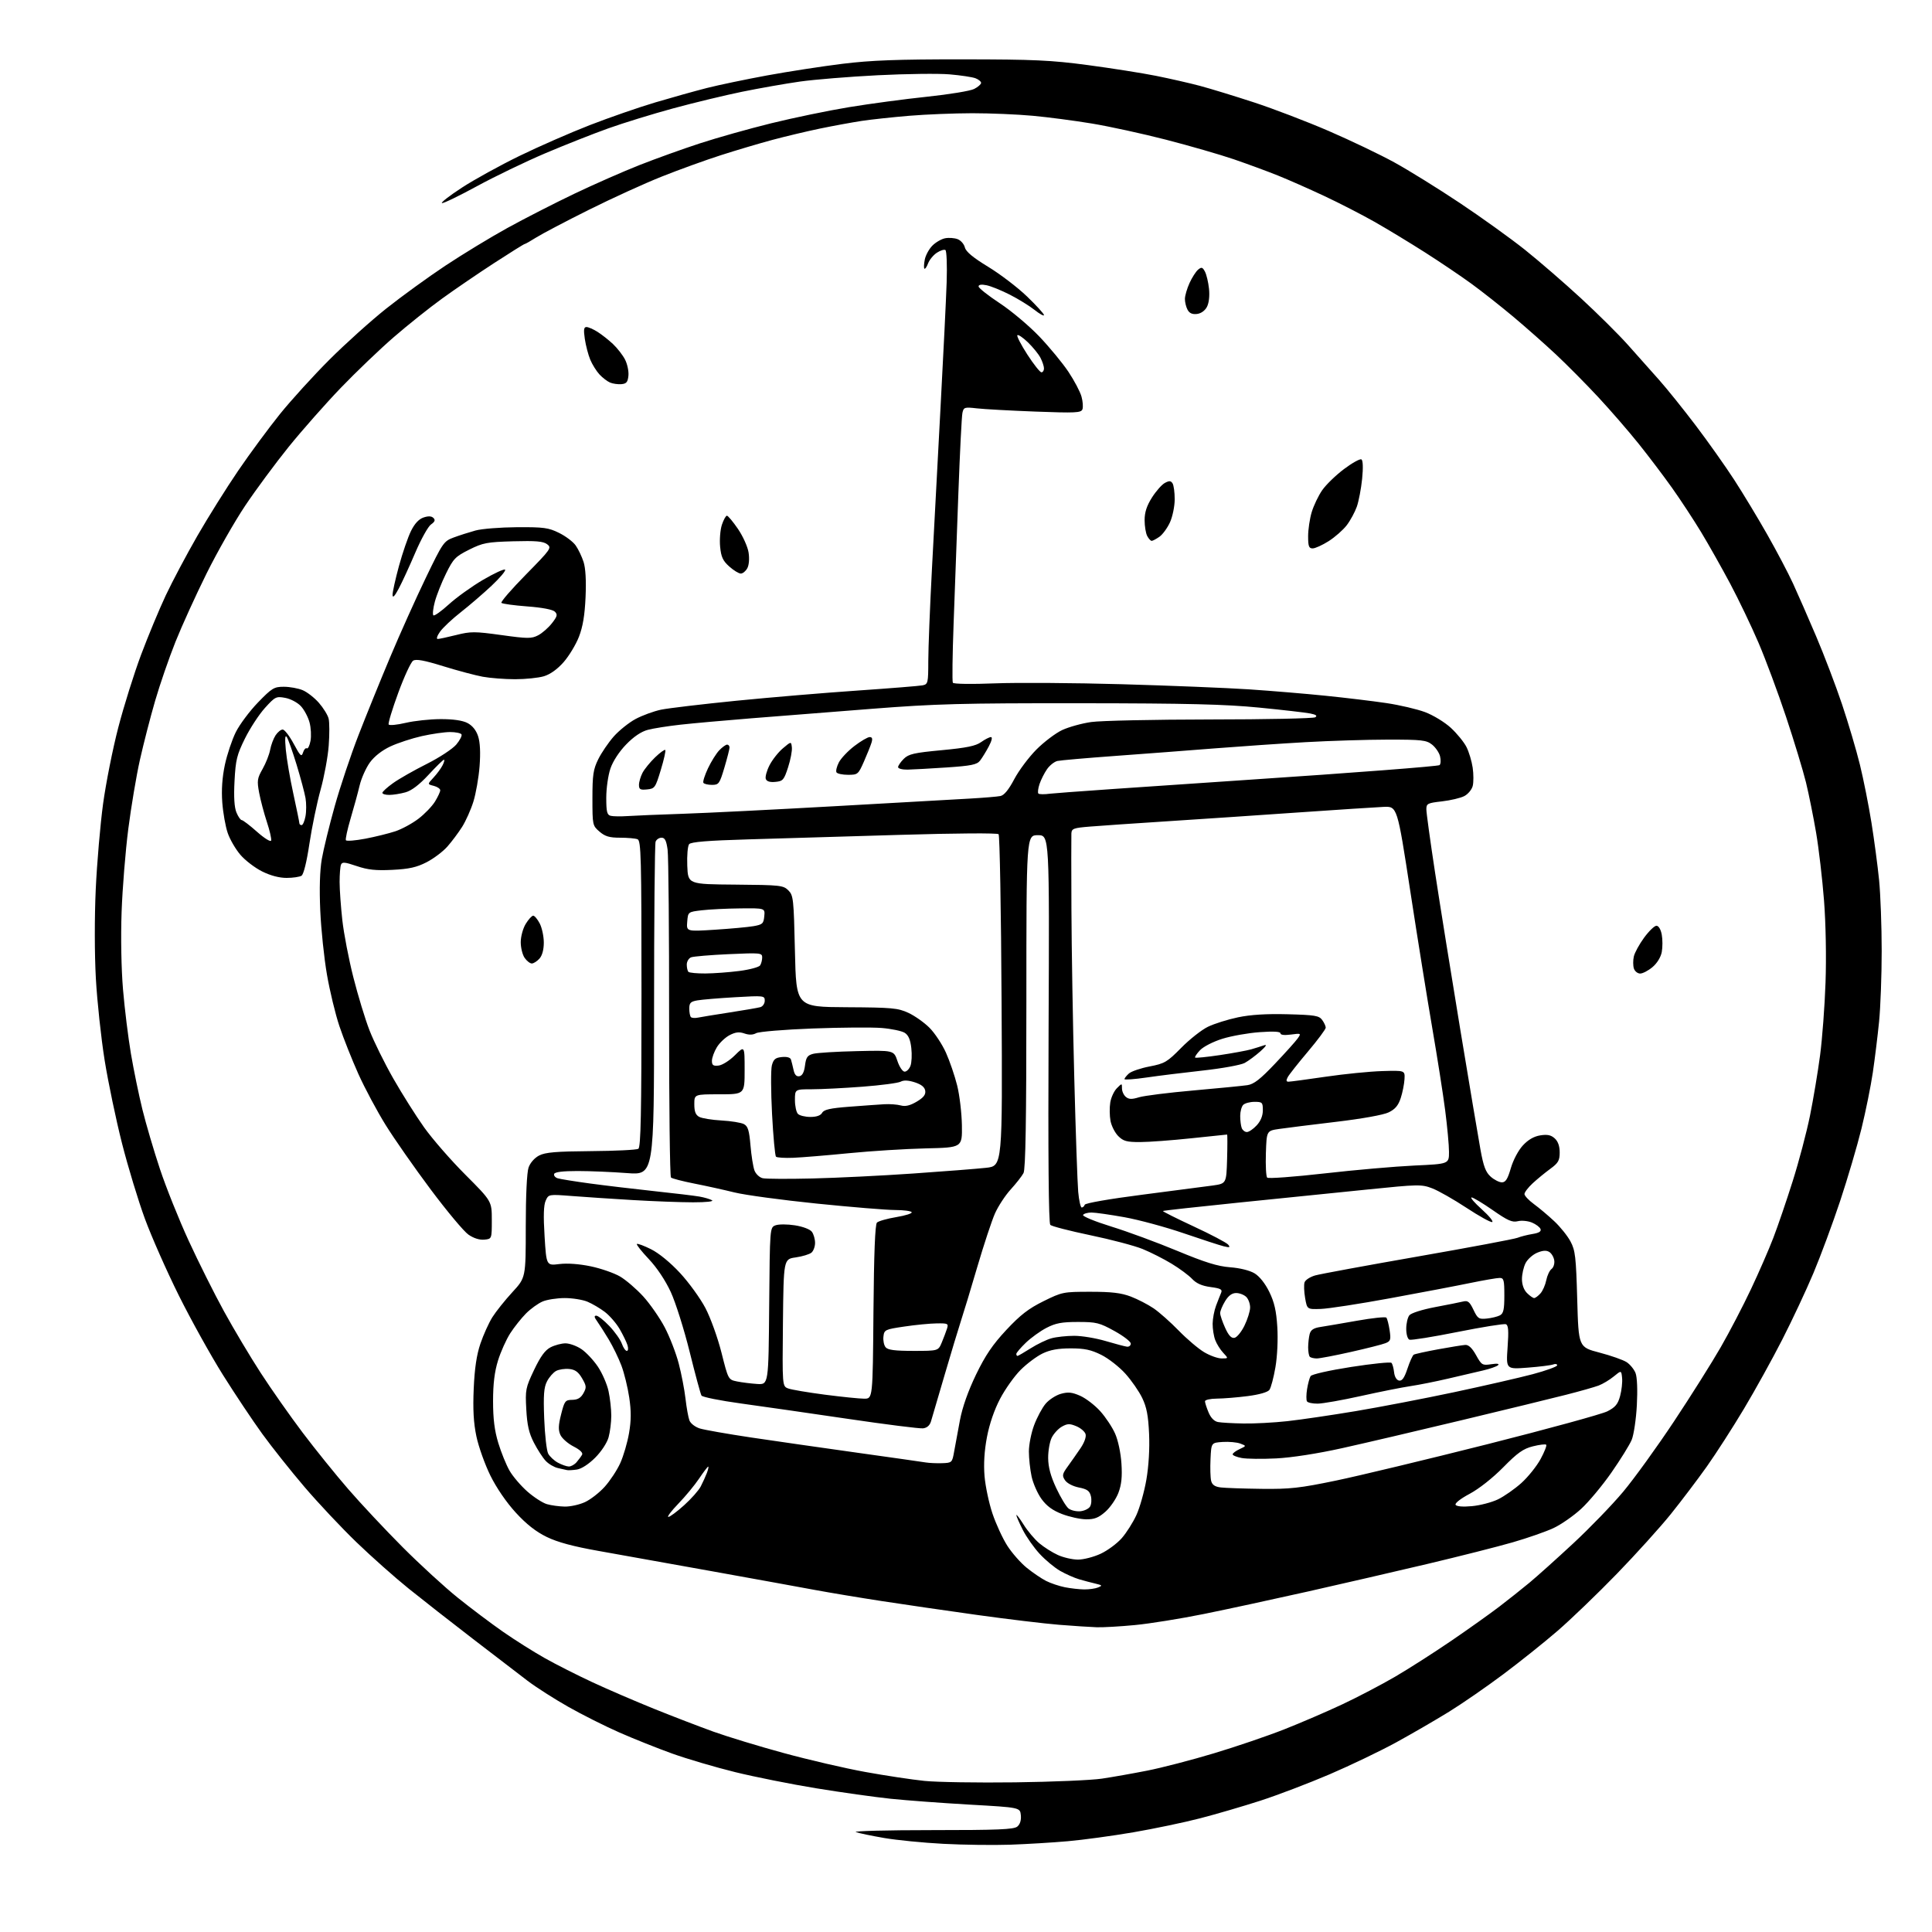 <?xml version="1.0" encoding="UTF-8" standalone="no"?>
<svg 
  version="1.1" 
  xmlns="http://www.w3.org/2000/svg" 
  xmlns:xlink="http://www.w3.org/1999/xlink" 
  xmlns:svg="http://www.w3.org/2000/svg"
  xmlns:rdf="http://www.w3.org/1999/02/22-rdf-syntax-ns#"
  xmlns:cc="http://creativecommons.org/ns#"
  xmlns:dc="http://purl.org/dc/elements/1.1/"
  viewBox="0 0 768 768"
  width="768"
  height="768"
>
<style>svg {background-color: white; }</style>"
<path stroke="none" fill="black" fill-rule="evenodd" d="M401.50,733.30C394.90,733.52 382.97,733.37 375.00,732.95C367.02,732.53 356.41,731.49 351.41,730.62C346.41,729.76 341.38,728.71 340.22,728.28C339.06,727.85 352.65,727.50 370.40,727.50C396.77,727.50 403.00,727.24 404.40,726.09C405.49,725.18 405.99,723.56 405.80,721.59C405.50,718.50 405.50,718.50 385.50,717.37C374.50,716.74 360.32,715.69 354.00,715.03C347.68,714.36 334.40,712.50 324.50,710.88C314.60,709.27 300.09,706.37 292.26,704.45C284.42,702.52 273.17,699.21 267.26,697.09C261.34,694.96 251.86,691.18 246.19,688.68C240.51,686.18 231.36,681.59 225.85,678.46C220.34,675.34 213.05,670.68 209.66,668.10C206.27,665.52 196.53,658.05 188.00,651.49C179.47,644.94 168.01,635.96 162.51,631.54C157.02,627.12 147.65,618.80 141.69,613.05C135.73,607.30 126.42,597.40 121.01,591.05C115.59,584.70 108.06,575.23 104.27,570.00C100.48,564.77 93.42,554.20 88.59,546.50C83.76,538.80 75.89,524.62 71.10,515.00C66.31,505.38 60.24,491.65 57.61,484.50C54.98,477.35 50.88,463.85 48.50,454.50C46.12,445.15 43.02,430.30 41.60,421.50C40.19,412.70 38.62,398.07 38.11,389.00C37.57,379.30 37.55,364.67 38.06,353.50C38.54,343.05 39.86,327.75 40.98,319.50C42.11,311.25 44.83,297.57 47.04,289.11C49.24,280.64 53.32,267.66 56.09,260.25C58.87,252.84 63.29,242.22 65.91,236.64C68.54,231.06 74.19,220.43 78.46,213.00C82.74,205.57 90.03,193.93 94.68,187.11C99.32,180.30 106.79,170.18 111.27,164.61C115.76,159.05 124.62,149.31 130.96,142.97C137.31,136.62 147.45,127.50 153.50,122.69C159.55,117.88 170.12,110.21 177.00,105.64C183.88,101.08 194.99,94.32 201.69,90.63C208.39,86.94 220.32,80.83 228.19,77.07C236.06,73.31 247.77,68.15 254.21,65.62C260.64,63.08 271.44,59.20 278.21,56.99C284.97,54.78 297.70,51.19 306.50,49.02C315.30,46.85 329.25,43.96 337.50,42.60C345.75,41.24 359.70,39.37 368.50,38.45C377.30,37.53 385.74,36.14 387.25,35.36C388.76,34.59 390.00,33.50 390.00,32.95C390.00,32.40 388.99,31.57 387.75,31.10C386.51,30.63 381.90,29.94 377.50,29.56C373.10,29.18 360.25,29.34 348.94,29.91C337.63,30.48 323.68,31.62 317.94,32.43C312.20,33.25 301.88,35.07 295.00,36.47C288.12,37.88 275.80,40.85 267.60,43.08C259.41,45.31 247.81,48.88 241.83,51.02C235.85,53.15 224.55,57.62 216.73,60.94C208.90,64.27 196.69,70.15 189.59,74.02C182.49,77.89 176.24,80.91 175.69,80.73C175.15,80.55 178.70,77.79 183.60,74.60C188.49,71.41 198.80,65.73 206.50,61.98C214.20,58.23 226.80,52.71 234.50,49.72C242.20,46.73 253.90,42.67 260.50,40.71C267.10,38.75 276.32,36.17 281.00,34.98C285.68,33.79 296.48,31.54 305.00,29.97C313.52,28.41 327.02,26.33 335.00,25.35C346.29,23.96 356.82,23.57 382.50,23.59C411.05,23.61 417.79,23.92 432.50,25.88C441.85,27.13 454.00,29.04 459.50,30.14C465.00,31.24 472.88,33.03 477.00,34.13C481.12,35.23 490.80,38.19 498.50,40.71C506.20,43.23 519.58,48.35 528.23,52.09C536.88,55.83 548.58,61.43 554.23,64.53C559.88,67.63 571.58,74.88 580.23,80.65C588.88,86.41 600.55,94.80 606.17,99.28C611.79,103.77 621.81,112.44 628.44,118.55C635.07,124.66 643.47,133.00 647.11,137.08C650.75,141.16 656.32,147.43 659.50,151.00C662.67,154.57 669.27,162.78 674.16,169.24C679.05,175.69 685.89,185.37 689.38,190.74C692.86,196.11 698.78,205.90 702.52,212.50C706.27,219.10 710.89,227.88 712.78,232.00C714.68,236.12 718.81,245.57 721.97,253.00C725.13,260.43 729.76,272.57 732.25,280.00C734.74,287.43 737.94,298.23 739.35,304.00C740.77,309.77 742.83,320.12 743.93,327.00C745.03,333.88 746.40,344.16 746.97,349.86C747.53,355.55 748.00,368.22 748.00,378.00C748.00,387.78 747.53,400.45 746.96,406.14C746.39,411.84 745.27,420.94 744.47,426.37C743.67,431.79 741.64,441.83 739.96,448.66C738.28,455.50 734.47,468.42 731.50,477.37C728.53,486.32 723.74,499.24 720.87,506.07C717.99,512.91 712.42,524.80 708.48,532.50C704.55,540.20 697.70,552.58 693.26,560.00C688.83,567.42 682.18,577.75 678.50,582.95C674.81,588.15 668.36,596.66 664.17,601.88C659.98,607.09 650.31,617.79 642.69,625.65C635.06,633.51 624.47,643.70 619.16,648.29C613.85,652.88 604.10,660.67 597.50,665.60C590.90,670.54 581.23,677.22 576.00,680.45C570.77,683.68 561.32,689.16 554.99,692.63C548.66,696.09 536.73,701.81 528.49,705.34C520.24,708.87 507.88,713.58 501.00,715.81C494.12,718.03 483.32,721.19 477.00,722.82C470.68,724.46 458.75,726.95 450.50,728.37C442.25,729.78 430.55,731.38 424.50,731.91C418.45,732.45 408.10,733.07 401.50,733.30zM403.50,708.51C418.35,708.32 433.88,707.66 438.00,707.04C442.12,706.43 450.23,705.00 456.00,703.86C461.77,702.73 473.72,699.63 482.54,696.97C491.37,694.32 503.97,690.03 510.54,687.43C517.12,684.84 527.52,680.36 533.66,677.47C539.79,674.59 549.24,669.64 554.66,666.47C560.07,663.31 570.12,656.88 577.00,652.18C583.88,647.48 592.42,641.40 596.00,638.66C599.58,635.93 604.98,631.63 608.00,629.13C611.02,626.62 618.85,619.60 625.38,613.53C631.92,607.46 640.85,598.23 645.23,593.00C649.61,587.77 658.71,575.17 665.46,565.00C672.21,554.83 680.57,541.55 684.04,535.50C687.52,529.45 692.91,519.10 696.02,512.50C699.14,505.90 703.14,496.72 704.91,492.10C706.69,487.48 710.15,477.36 712.60,469.60C715.06,461.85 718.16,450.10 719.50,443.50C720.83,436.90 722.64,426.10 723.51,419.50C724.38,412.90 725.36,399.85 725.68,390.50C726.03,380.55 725.78,367.07 725.08,358.00C724.42,349.48 723.00,337.32 721.93,331.00C720.85,324.68 719.04,315.68 717.90,311.00C716.75,306.32 713.20,294.62 710.00,285.00C706.80,275.38 701.86,262.10 699.03,255.50C696.20,248.90 691.13,238.32 687.77,232.00C684.40,225.68 679.20,216.45 676.20,211.50C673.20,206.55 668.03,198.68 664.71,194.00C661.39,189.32 655.43,181.45 651.47,176.50C647.51,171.55 640.28,163.20 635.39,157.94C630.50,152.68 622.90,145.01 618.50,140.89C614.10,136.77 606.45,130.01 601.50,125.86C596.55,121.71 589.12,115.86 585.00,112.85C580.88,109.84 572.55,104.22 566.50,100.36C560.45,96.50 551.38,91.01 546.35,88.15C541.31,85.30 532.31,80.67 526.35,77.88C520.38,75.08 512.12,71.43 508.00,69.78C503.88,68.12 496.00,65.22 490.50,63.33C485.00,61.45 472.85,57.94 463.50,55.53C454.15,53.13 440.88,50.23 434.00,49.10C427.12,47.96 416.55,46.57 410.50,46.02C404.45,45.46 393.65,45.01 386.50,45.01C379.35,45.02 368.10,45.47 361.50,46.02C354.90,46.57 346.35,47.49 342.50,48.07C338.65,48.66 331.23,50.02 326.00,51.10C320.77,52.18 312.23,54.22 307.00,55.62C301.77,57.03 292.55,59.76 286.50,61.71C280.45,63.65 269.92,67.46 263.09,70.18C256.27,72.89 243.18,78.86 234.01,83.44C224.85,88.01 215.48,92.94 213.19,94.38C210.91,95.82 208.82,97.00 208.56,97.00C208.30,97.00 202.89,100.37 196.55,104.49C190.20,108.61 180.85,114.99 175.77,118.67C170.69,122.34 162.02,129.26 156.51,134.04C151.00,138.81 141.53,147.88 135.46,154.19C129.40,160.50 120.10,171.03 114.80,177.58C109.51,184.14 101.71,194.68 97.48,201.00C93.25,207.32 86.33,219.47 82.10,228.00C77.87,236.53 72.31,248.74 69.75,255.14C67.19,261.55 63.54,272.12 61.65,278.64C59.75,285.16 57.05,295.68 55.63,302.00C54.21,308.32 52.13,320.70 51.00,329.50C49.87,338.30 48.67,353.15 48.34,362.50C47.98,372.55 48.21,385.16 48.90,393.35C49.54,400.97 50.96,412.45 52.04,418.85C53.13,425.26 55.18,435.23 56.60,441.00C58.02,446.77 61.16,457.45 63.58,464.71C65.99,471.98 71.13,484.80 75.00,493.21C78.87,501.62 85.18,514.25 89.04,521.27C92.89,528.30 99.47,539.33 103.65,545.77C107.83,552.22 115.33,562.90 120.31,569.50C125.30,576.10 133.45,586.21 138.44,591.96C143.42,597.71 153.12,608.07 160.00,614.97C166.88,621.87 176.78,630.95 182.00,635.14C187.22,639.34 195.33,645.43 200.01,648.69C204.69,651.95 212.15,656.65 216.58,659.14C221.02,661.64 229.56,665.96 235.57,668.75C241.58,671.55 252.57,676.28 260.00,679.28C267.43,682.28 278.07,686.37 283.65,688.38C289.23,690.38 301.83,694.22 311.65,696.89C321.47,699.57 336.02,702.95 344.00,704.39C351.98,705.84 362.55,707.43 367.50,707.94C372.45,708.44 388.65,708.70 403.50,708.51zM436.00,646.86C433.52,646.78 426.77,646.34 421.00,645.88C415.23,645.42 400.60,643.66 388.50,641.98C376.40,640.29 359.30,637.81 350.50,636.45C341.70,635.10 329.77,633.11 324.00,632.04C318.23,630.96 299.77,627.61 283.00,624.59C266.23,621.57 245.97,617.95 238.00,616.53C227.80,614.72 221.66,613.07 217.31,610.95C213.02,608.86 209.23,605.88 205.01,601.27C201.31,597.23 197.33,591.43 194.93,586.55C192.75,582.12 190.25,575.12 189.38,571.00C188.24,565.58 187.95,560.31 188.31,552.00C188.66,543.95 189.46,538.59 190.97,534.13C192.16,530.63 194.29,525.90 195.71,523.63C197.14,521.36 200.71,516.89 203.65,513.69C209.00,507.89 209.00,507.89 209.00,487.59C209.00,475.32 209.44,466.04 210.11,464.12C210.76,462.24 212.48,460.28 214.32,459.33C216.79,458.06 221.02,457.70 234.96,457.59C244.61,457.52 253.06,457.10 253.75,456.67C254.73,456.05 255.00,442.63 255.00,395.05C255.00,340.50 254.84,334.15 253.42,333.61C252.55,333.27 249.42,333.00 246.47,333.00C242.25,333.00 240.52,332.49 238.31,330.58C235.55,328.21 235.50,327.97 235.50,317.33C235.50,308.05 235.83,305.83 237.80,301.84C239.06,299.27 241.83,295.21 243.94,292.80C246.06,290.40 249.97,287.26 252.64,285.82C255.32,284.39 259.87,282.72 262.77,282.11C265.68,281.51 279.18,279.91 292.77,278.55C306.37,277.20 328.07,275.38 341.00,274.50C353.93,273.61 365.51,272.68 366.75,272.43C368.89,271.99 369.00,271.49 369.01,262.73C369.02,257.65 369.67,241.12 370.47,226.00C371.26,210.88 372.81,181.85 373.90,161.50C375.00,141.15 376.08,118.97 376.31,112.22C376.53,105.47 376.31,99.69 375.81,99.39C375.32,99.08 373.79,99.56 372.41,100.47C371.04,101.37 369.47,103.27 368.93,104.69C368.39,106.11 367.73,107.06 367.47,106.80C367.20,106.53 367.27,104.90 367.62,103.17C367.96,101.44 369.33,98.95 370.65,97.63C371.97,96.30 374.25,94.99 375.72,94.71C377.20,94.43 379.42,94.59 380.67,95.07C381.92,95.54 383.22,97.02 383.55,98.36C383.98,100.06 386.77,102.38 392.83,106.07C397.60,108.97 404.54,114.27 408.25,117.84C411.96,121.41 415.00,124.74 415.00,125.25C415.00,125.75 413.31,124.83 411.24,123.19C409.18,121.56 404.73,118.82 401.37,117.11C398.01,115.40 393.85,113.72 392.13,113.38C390.11,112.97 389.00,113.15 389.00,113.87C389.00,114.48 392.77,117.47 397.38,120.51C401.99,123.54 409.08,129.51 413.14,133.76C417.20,138.02 422.42,144.35 424.73,147.82C427.05,151.30 429.38,155.72 429.91,157.65C430.45,159.57 430.61,161.86 430.28,162.72C429.75,164.10 427.52,164.21 411.59,163.61C401.64,163.23 391.16,162.66 388.30,162.33C383.42,161.77 383.07,161.88 382.58,164.12C382.29,165.43 381.57,179.78 380.97,196.00C380.38,212.22 379.52,235.62 379.07,248.00C378.61,260.38 378.48,270.90 378.77,271.40C379.07,271.91 386.17,272.02 395.40,271.65C404.26,271.30 427.02,271.45 446.00,271.99C464.98,272.53 487.70,273.45 496.50,274.03C505.30,274.62 519.02,275.76 527.00,276.58C534.98,277.39 545.81,278.70 551.07,279.48C556.33,280.26 563.27,281.88 566.49,283.08C569.73,284.30 574.30,287.08 576.75,289.34C579.18,291.58 581.97,295.01 582.95,296.96C583.93,298.90 585.04,302.59 585.41,305.14C585.79,307.70 585.79,310.98 585.43,312.43C585.06,313.88 583.55,315.70 582.07,316.46C580.59,317.23 576.59,318.17 573.19,318.56C567.46,319.21 567.00,319.44 567.00,321.73C567.00,323.09 568.56,334.40 570.46,346.85C572.36,359.31 576.85,387.27 580.44,409.00C584.03,430.73 587.66,452.32 588.51,457.00C589.72,463.68 590.59,465.98 592.58,467.75C593.97,468.99 595.97,470.00 597.03,470.00C598.50,470.00 599.33,468.68 600.58,464.37C601.52,461.13 603.56,457.28 605.36,455.33C607.46,453.06 609.75,451.73 612.27,451.33C615.10,450.88 616.54,451.18 618.02,452.52C619.33,453.70 620.00,455.59 620.00,458.10C620.00,461.33 619.44,462.31 616.25,464.64C614.19,466.15 611.04,468.73 609.25,470.39C607.46,472.04 606.00,473.96 606.00,474.65C606.00,475.33 607.69,477.13 609.75,478.64C611.81,480.14 615.45,483.20 617.83,485.44C620.22,487.67 623.13,491.30 624.30,493.50C626.20,497.05 626.50,499.62 626.97,516.50C627.50,535.50 627.50,535.50 635.82,537.68C640.40,538.88 645.25,540.59 646.62,541.48C647.98,542.38 649.57,544.32 650.15,545.80C650.79,547.43 651.00,552.50 650.67,558.63C650.37,564.20 649.45,570.39 648.62,572.37C647.79,574.36 644.15,580.22 640.54,585.40C636.93,590.58 631.50,597.08 628.48,599.84C625.47,602.60 620.58,606.00 617.62,607.40C614.67,608.80 607.36,611.35 601.38,613.08C595.39,614.81 580.15,618.67 567.50,621.67C554.85,624.66 533.48,629.59 520.00,632.63C506.52,635.66 487.90,639.69 478.62,641.57C469.34,643.45 456.96,645.44 451.12,645.99C445.28,646.55 438.48,646.94 436.00,646.86zM431.00,631.82C432.93,631.84 435.40,631.49 436.50,631.04C438.30,630.31 438.19,630.16 435.50,629.52C433.85,629.14 430.93,628.36 429.00,627.80C427.07,627.24 423.67,625.73 421.44,624.46C419.21,623.18 415.53,620.13 413.26,617.66C410.98,615.20 407.97,610.90 406.56,608.12C405.15,605.34 404.01,602.71 404.02,602.28C404.03,601.85 405.33,603.55 406.91,606.07C408.48,608.58 411.29,611.91 413.14,613.47C414.99,615.03 418.30,617.13 420.50,618.13C422.70,619.14 426.30,619.96 428.50,619.97C430.70,619.97 434.75,618.93 437.51,617.65C440.26,616.37 444.04,613.58 445.91,611.45C447.77,609.33 450.40,605.19 451.74,602.25C453.09,599.31 454.87,592.99 455.70,588.20C456.63,582.82 457.04,575.88 456.78,570.00C456.46,562.76 455.81,559.36 454.05,555.72C452.79,553.09 449.77,548.74 447.35,546.05C444.93,543.36 440.63,540.00 437.78,538.58C433.70,536.55 431.13,536.00 425.62,536.00C420.62,536.00 417.43,536.58 414.40,538.05C412.07,539.18 408.15,542.11 405.70,544.57C403.24,547.02 399.58,552.18 397.56,556.02C395.25,560.41 393.31,566.07 392.33,571.25C391.29,576.73 390.97,581.95 391.37,586.80C391.71,590.81 393.12,597.48 394.51,601.63C395.90,605.77 398.55,611.52 400.40,614.42C402.25,617.31 405.73,621.27 408.13,623.21C410.54,625.16 414.00,627.51 415.83,628.44C417.66,629.37 421.03,630.50 423.33,630.96C425.62,631.41 429.07,631.80 431.00,631.82zM431.72,603.95C429.40,603.92 425.11,602.98 422.19,601.86C418.42,600.41 416.05,598.67 414.01,595.86C412.43,593.68 410.66,589.65 410.07,586.90C409.48,584.15 409.00,579.69 409.00,576.99C409.00,574.29 409.93,569.58 411.08,566.52C412.22,563.47 414.27,559.64 415.64,558.01C417.01,556.39 419.75,554.61 421.74,554.06C424.63,553.26 426.17,553.43 429.43,554.87C431.67,555.87 435.24,558.61 437.36,560.97C439.49,563.33 442.15,567.34 443.27,569.88C444.46,572.55 445.52,577.57 445.79,581.76C446.14,587.10 445.81,590.20 444.57,593.46C443.63,595.91 441.31,599.28 439.40,600.95C436.67,603.35 435.03,603.99 431.72,603.95zM265.68,603.00C266.29,603.00 269.10,600.92 271.93,598.37C274.77,595.82 277.75,592.45 278.56,590.88C279.38,589.30 280.47,586.89 281.00,585.51C281.52,584.13 281.76,583.00 281.52,583.00C281.29,583.00 279.66,585.14 277.91,587.75C276.16,590.36 272.44,594.86 269.64,597.75C266.85,600.64 265.07,603.00 265.68,603.00zM429.40,600.75C430.99,600.61 432.75,599.78 433.30,598.90C433.85,598.03 434.00,596.14 433.64,594.71C433.12,592.64 432.15,591.95 428.86,591.30C426.46,590.82 424.16,589.61 423.35,588.41C422.13,586.57 422.26,585.95 424.46,582.92C425.82,581.04 428.10,577.79 429.52,575.69C431.07,573.41 431.87,571.15 431.52,570.05C431.20,569.04 429.54,567.64 427.83,566.93C425.23,565.85 424.30,565.88 422.11,567.11C420.68,567.91 418.85,569.91 418.05,571.54C417.26,573.17 416.63,576.82 416.66,579.65C416.70,583.26 417.67,586.84 419.88,591.56C421.62,595.27 423.82,598.91 424.77,599.65C425.72,600.39 427.80,600.88 429.40,600.75zM224.50,598.89C226.70,598.93 230.30,598.14 232.50,597.13C234.70,596.13 238.24,593.38 240.36,591.03C242.49,588.67 245.28,584.44 246.56,581.62C247.84,578.80 249.41,573.44 250.05,569.69C250.92,564.64 250.94,560.99 250.13,555.53C249.53,551.49 248.13,545.78 247.02,542.84C245.91,539.90 243.65,535.25 242.00,532.50C240.35,529.75 238.27,526.49 237.38,525.25C236.19,523.61 236.10,523.00 237.03,523.00C237.74,523.00 240.09,524.87 242.26,527.15C244.43,529.44 246.66,532.59 247.20,534.15C247.75,535.72 248.63,537.00 249.17,537.00C249.71,537.00 249.83,536.01 249.44,534.75C249.06,533.51 247.66,530.63 246.33,528.33C245.00,526.04 242.35,522.98 240.45,521.53C238.55,520.08 235.44,518.25 233.53,517.45C231.62,516.65 227.56,516.00 224.50,516.00C221.44,516.00 217.49,516.61 215.72,517.35C213.95,518.10 210.98,520.23 209.12,522.10C207.26,523.97 204.43,527.52 202.83,530.00C201.24,532.48 199.04,537.36 197.96,540.86C196.58,545.34 196.00,550.09 196.00,557.00C196.00,564.07 196.58,568.69 198.09,573.64C199.24,577.42 201.25,582.37 202.57,584.65C203.89,586.93 207.07,590.65 209.64,592.91C212.21,595.17 215.70,597.43 217.40,597.92C219.11,598.42 222.30,598.85 224.50,598.89zM585.12,598.72C588.34,598.43 592.99,597.21 595.47,596.02C597.94,594.82 602.12,591.90 604.77,589.52C607.41,587.14 610.84,582.87 612.39,580.03C613.93,577.19 614.95,574.61 614.64,574.30C614.33,574.00 611.94,574.28 609.33,574.94C605.50,575.90 603.23,577.51 597.52,583.32C593.35,587.55 587.88,591.86 584.20,593.82C580.61,595.73 578.24,597.58 578.62,598.19C579.02,598.85 581.52,599.05 585.12,598.72zM501.50,591.84C512.80,591.97 516.65,591.55 531.00,588.57C540.08,586.69 567.19,580.17 591.25,574.10C615.31,568.02 636.78,562.13 638.96,561.02C642.13,559.40 643.14,558.18 644.02,554.93C644.62,552.69 644.98,549.47 644.81,547.77C644.50,544.69 644.50,544.69 641.50,547.16C639.85,548.52 637.15,550.14 635.50,550.77C633.85,551.39 628.00,553.05 622.50,554.45C617.00,555.86 598.33,560.41 581.00,564.56C563.67,568.72 542.30,573.72 533.50,575.67C523.76,577.83 513.52,579.42 507.34,579.74C501.74,580.02 495.56,579.95 493.59,579.58C491.61,579.21 490.00,578.55 490.00,578.12C490.00,577.68 491.24,576.75 492.75,576.05C495.50,574.77 495.50,574.77 493.04,573.84C491.68,573.33 488.53,573.04 486.04,573.20C481.50,573.50 481.50,573.50 481.20,579.97C481.03,583.53 481.14,587.44 481.45,588.66C481.85,590.25 482.92,590.99 485.25,591.28C487.04,591.50 494.35,591.75 501.50,591.84zM229.32,584.17C227.67,584.41 225.91,584.51 225.41,584.39C224.91,584.27 223.27,583.91 221.78,583.58C220.28,583.25 218.10,581.97 216.94,580.74C215.77,579.51 213.66,576.25 212.24,573.50C210.27,569.69 209.55,566.54 209.21,560.28C208.78,552.48 208.93,551.67 212.29,544.60C214.86,539.20 216.67,536.70 218.87,535.57C220.54,534.71 223.21,534.00 224.80,534.00C226.40,534.00 229.23,535.02 231.10,536.28C232.97,537.53 235.92,540.67 237.66,543.26C239.40,545.85 241.32,550.25 241.91,553.03C242.51,555.82 243.00,560.21 242.99,562.80C242.99,565.38 242.51,569.23 241.92,571.35C241.30,573.57 239.05,577.00 236.59,579.46C234.02,582.03 231.13,583.90 229.32,584.17zM226.10,582.96C226.97,582.98 228.37,582.21 229.19,581.25C230.02,580.29 231.01,578.95 231.38,578.29C231.82,577.52 230.58,576.32 228.00,575.00C225.75,573.85 223.40,571.78 222.77,570.40C221.88,568.44 221.94,566.60 223.06,562.19C224.40,556.88 224.70,556.50 227.48,556.46C229.62,556.44 230.87,555.70 231.91,553.86C233.20,551.54 233.15,550.94 231.38,547.89C229.90,545.35 228.61,544.42 226.25,544.19C224.51,544.02 222.18,544.37 221.06,544.97C219.94,545.57 218.31,547.43 217.45,549.10C216.20,551.52 215.97,554.51 216.33,563.92C216.58,570.41 217.29,576.67 217.91,577.84C218.54,579.01 220.28,580.63 221.78,581.44C223.27,582.25 225.22,582.94 226.10,582.96zM374.50,581.64C378.43,581.50 378.51,581.42 379.29,577.00C379.72,574.52 380.76,568.90 381.60,564.50C382.58,559.35 384.86,552.91 387.99,546.42C391.71,538.74 394.57,534.53 400.02,528.68C405.58,522.73 408.87,520.18 414.79,517.26C422.19,513.60 422.68,513.50 433.45,513.50C441.90,513.50 445.68,513.95 449.50,515.40C452.25,516.45 456.33,518.56 458.57,520.08C460.81,521.60 465.31,525.60 468.57,528.95C471.83,532.30 476.38,536.16 478.68,537.52C480.98,538.89 484.09,540.00 485.60,540.00C488.35,540.00 488.35,540.00 486.24,537.75C485.08,536.51 483.65,534.23 483.07,532.68C482.48,531.14 482.02,528.21 482.04,526.18C482.07,524.16 482.68,520.92 483.41,519.00C484.14,517.08 485.04,514.77 485.42,513.89C485.98,512.57 485.21,512.15 481.22,511.62C477.82,511.17 475.59,510.19 473.91,508.41C472.59,507.00 468.92,504.27 465.76,502.36C462.61,500.44 457.39,497.80 454.18,496.49C450.96,495.19 441.62,492.72 433.42,491.02C425.23,489.31 418.06,487.46 417.51,486.91C416.84,486.24 416.61,459.82 416.83,408.95C417.17,332.00 417.17,332.00 412.58,332.00C408.00,332.00 408.00,332.00 408.00,398.07C408.00,445.64 407.68,464.74 406.86,466.32C406.23,467.52 403.94,470.44 401.77,472.82C399.60,475.20 396.79,479.50 395.51,482.37C394.24,485.25 391.09,494.78 388.51,503.55C385.94,512.32 383.01,521.98 382.01,525.00C381.02,528.02 378.10,537.70 375.52,546.50C372.94,555.30 370.50,563.62 370.09,565.00C369.60,566.64 368.51,567.60 366.92,567.79C365.59,567.94 352.12,566.25 337.00,564.01C321.88,561.78 302.76,559.03 294.51,557.90C286.27,556.77 279.22,555.36 278.85,554.75C278.48,554.15 276.37,546.35 274.16,537.42C271.95,528.49 268.57,517.78 266.65,513.61C264.49,508.95 261.13,503.91 257.92,500.51C255.04,497.47 252.90,494.76 253.17,494.50C253.43,494.24 255.97,495.18 258.80,496.59C261.91,498.14 266.50,501.90 270.34,506.05C273.85,509.84 278.38,516.10 280.41,519.96C282.45,523.84 285.31,531.78 286.80,537.70C289.50,548.43 289.50,548.43 293.00,549.15C294.93,549.54 298.52,549.99 301.00,550.15C305.50,550.43 305.50,550.43 305.76,519.19C306.03,487.94 306.03,487.94 308.28,487.08C309.54,486.61 312.96,486.61 316.02,487.09C319.22,487.60 322.02,488.67 322.75,489.67C323.44,490.61 324.00,492.59 324.00,494.07C324.00,495.55 323.35,497.29 322.56,497.95C321.76,498.61 318.95,499.46 316.31,499.84C311.50,500.52 311.50,500.52 311.23,525.78C310.97,551.04 310.97,551.04 313.31,551.93C314.59,552.42 321.17,553.53 327.92,554.41C334.66,555.28 341.70,556.00 343.55,556.00C346.93,556.00 346.93,556.00 347.21,521.55C347.41,498.28 347.86,486.74 348.60,486.00C349.20,485.40 352.67,484.42 356.32,483.81C359.96,483.21 362.70,482.33 362.41,481.86C362.12,481.39 359.16,481.00 355.82,481.00C352.49,481.00 338.46,479.85 324.63,478.44C310.81,477.03 296.12,475.04 292.00,474.02C287.88,473.00 280.68,471.41 276.00,470.49C271.32,469.57 267.15,468.48 266.72,468.08C266.29,467.67 265.96,439.25 265.98,404.91C266.01,370.58 265.74,340.35 265.38,337.74C264.88,334.13 264.31,333.00 262.97,333.00C262.00,333.00 260.94,333.71 260.61,334.58C260.27,335.45 260.00,365.63 260.00,401.65C260.00,467.13 260.00,467.13 249.25,466.32C243.34,465.87 234.49,465.50 229.59,465.50C223.69,465.50 220.54,465.89 220.28,466.67C220.07,467.31 220.70,468.08 221.69,468.39C222.69,468.70 228.45,469.63 234.50,470.45C240.55,471.27 252.03,472.63 260.00,473.49C267.98,474.34 276.07,475.31 278.00,475.65C279.93,475.98 282.18,476.64 283.00,477.10C283.90,477.60 280.89,477.94 275.50,477.94C270.55,477.94 259.75,477.53 251.50,477.04C243.25,476.55 232.36,475.83 227.29,475.43C218.09,474.72 218.08,474.72 216.92,477.28C216.10,479.08 215.97,483.32 216.48,491.48C217.20,503.12 217.20,503.12 222.35,502.48C225.57,502.09 230.27,502.43 234.86,503.39C238.91,504.24 244.13,506.06 246.48,507.43C248.82,508.81 252.96,512.36 255.68,515.33C258.39,518.31 262.24,523.84 264.23,527.62C266.22,531.40 268.72,537.88 269.80,542.00C270.88,546.12 272.09,552.42 272.50,556.00C272.91,559.58 273.61,563.47 274.06,564.65C274.52,565.85 276.34,567.26 278.19,567.84C280.01,568.40 289.15,570.01 298.50,571.41C307.85,572.80 326.75,575.52 340.50,577.44C354.25,579.36 366.62,581.12 368.00,581.35C369.38,581.58 372.30,581.71 374.50,581.64zM494.29,565.86C498.57,565.94 506.45,565.52 511.79,564.93C517.13,564.34 529.37,562.54 538.99,560.93C548.61,559.32 566.16,555.94 577.99,553.43C589.82,550.91 603.89,547.69 609.25,546.27C614.61,544.84 619.00,543.25 619.00,542.73C619.00,542.21 618.29,542.06 617.42,542.39C616.55,542.73 611.97,543.30 607.26,543.66C598.68,544.32 598.68,544.32 599.29,535.61C599.77,528.92 599.61,526.79 598.60,526.40C597.88,526.12 589.26,527.51 579.43,529.47C569.60,531.44 560.99,532.82 560.28,532.55C559.55,532.27 559.00,530.42 559.00,528.22C559.00,526.11 559.56,523.69 560.25,522.84C560.96,521.96 565.37,520.56 570.50,519.59C575.45,518.66 580.49,517.65 581.70,517.35C583.49,516.91 584.23,517.52 585.72,520.65C587.40,524.17 587.85,524.47 591.02,524.15C592.93,523.96 595.28,523.38 596.25,522.87C597.66,522.11 598.00,520.58 598.00,514.96C598.00,508.80 597.78,508.00 596.11,508.00C595.07,508.00 589.84,508.90 584.48,510.00C579.13,511.11 564.79,513.84 552.62,516.07C540.46,518.31 528.05,520.22 525.05,520.32C519.60,520.50 519.60,520.50 518.81,516.01C518.38,513.53 518.27,510.73 518.57,509.78C518.87,508.82 520.78,507.58 522.81,507.00C524.84,506.43 543.27,503.03 563.77,499.45C584.27,495.87 602.04,492.53 603.27,492.03C604.50,491.54 607.17,490.86 609.20,490.53C611.79,490.11 612.75,489.51 612.38,488.55C612.09,487.80 610.55,486.64 608.95,485.98C607.35,485.32 604.83,485.08 603.35,485.45C601.14,486.00 599.33,485.20 593.40,481.06C589.41,478.28 585.62,476.00 584.97,476.00C584.32,476.00 586.14,478.12 589.02,480.71C591.90,483.30 593.77,485.58 593.17,485.78C592.57,485.98 587.96,483.43 582.92,480.11C577.88,476.79 571.76,473.31 569.32,472.38C565.09,470.76 563.84,470.78 543.69,472.84C532.03,474.02 509.02,476.36 492.54,478.04C476.06,479.72 462.44,481.23 462.27,481.39C462.11,481.56 467.62,484.32 474.51,487.53C481.41,490.73 487.57,493.98 488.20,494.74C489.15,495.89 488.85,496.00 486.42,495.41C484.82,495.01 477.65,492.68 470.50,490.23C463.35,487.78 452.81,484.92 447.08,483.88C441.35,482.85 435.41,482.00 433.89,482.00C432.37,482.00 430.85,482.43 430.53,482.96C430.20,483.48 435.24,485.55 441.72,487.56C448.20,489.56 460.02,493.92 467.99,497.24C479.06,501.84 484.02,503.38 488.99,503.76C492.89,504.05 496.78,505.02 498.70,506.17C500.67,507.36 502.93,510.20 504.56,513.54C506.57,517.64 507.35,521.06 507.75,527.49C508.06,532.46 507.75,539.13 507.00,543.51C506.29,547.63 505.22,551.68 504.61,552.50C503.94,553.42 500.56,554.38 496.00,554.97C491.88,555.50 486.36,555.95 483.75,555.97C481.14,555.99 479.00,556.46 479.00,557.03C479.00,557.60 479.64,559.59 480.42,561.45C481.32,563.62 482.67,565.00 484.17,565.28C485.45,565.53 490.01,565.79 494.29,565.86zM523.81,557.97C521.78,557.99 519.86,557.58 519.54,557.06C519.22,556.54 519.24,554.36 519.58,552.20C519.93,550.04 520.56,547.72 520.98,547.03C521.42,546.32 528.33,544.76 537.08,543.39C545.50,542.08 552.73,541.34 553.12,541.75C553.52,542.16 553.99,543.85 554.17,545.49C554.37,547.30 555.15,548.61 556.15,548.80C557.35,549.02 558.26,547.73 559.48,544.07C560.40,541.29 561.53,538.79 561.99,538.50C562.46,538.22 566.81,537.26 571.67,536.37C576.53,535.48 581.38,534.70 582.46,534.63C583.79,534.54 585.17,535.85 586.75,538.68C588.96,542.66 589.26,542.83 592.79,542.30C595.14,541.94 596.13,542.09 595.50,542.69C594.95,543.21 592.25,544.15 589.50,544.79C586.75,545.42 580.52,546.88 575.66,548.02C570.79,549.16 564.04,550.51 560.66,551.01C557.27,551.51 548.42,553.28 541.00,554.93C533.58,556.58 525.84,557.95 523.81,557.97zM523.42,540.01C522.27,540.00 521.03,539.70 520.67,539.33C520.30,538.97 520.01,537.28 520.01,535.58C520.02,533.89 520.30,531.50 520.62,530.27C521.06,528.65 522.20,527.90 524.86,527.50C526.86,527.19 533.44,526.07 539.48,525.00C545.52,523.93 550.75,523.38 551.10,523.78C551.45,524.18 552.03,526.42 552.39,528.76C552.96,532.57 552.78,533.13 550.76,533.93C549.52,534.43 543.33,536.00 537.00,537.42C530.67,538.85 524.56,540.01 523.42,540.01zM404.47,539.00C404.72,539.00 407.07,537.64 409.68,535.99C412.29,534.33 416.02,532.53 417.97,531.99C419.91,531.45 423.98,531.01 427.00,531.01C430.03,531.00 435.65,531.94 439.50,533.08C443.35,534.22 447.18,535.23 448.00,535.33C448.82,535.42 449.50,534.87 449.50,534.09C449.50,533.31 446.57,531.06 443.00,529.09C437.06,525.81 435.81,525.50 428.50,525.50C422.07,525.50 419.62,525.96 416.00,527.84C413.52,529.12 409.81,531.80 407.75,533.79C405.69,535.78 404.00,537.76 404.00,538.20C404.00,538.64 404.21,539.00 404.47,539.00zM363.11,537.00C372.97,537.00 372.97,537.00 374.37,533.66C375.13,531.83 376.07,529.35 376.45,528.16C377.09,526.14 376.81,526.00 372.32,526.07C369.67,526.10 363.90,526.66 359.50,527.32C351.81,528.45 351.49,528.61 351.18,531.31C351.00,532.86 351.39,534.77 352.05,535.56C352.94,536.64 355.75,537.00 363.11,537.00zM490.73,531.81C491.69,531.63 493.47,529.46 494.68,526.99C495.89,524.52 496.91,521.29 496.94,519.82C496.97,518.35 496.29,516.44 495.43,515.57C494.56,514.71 492.76,514.00 491.41,514.00C489.73,514.00 488.35,515.01 486.99,517.25C485.90,519.04 485.02,521.17 485.03,522.00C485.04,522.83 485.93,525.45 487.01,527.83C488.40,530.90 489.48,532.05 490.73,531.81zM609.85,516.00C610.31,516.00 611.43,515.18 612.33,514.18C613.24,513.19 614.28,510.82 614.66,508.93C615.03,507.05 615.98,505.02 616.76,504.44C617.55,503.86 618.03,502.33 617.84,501.05C617.66,499.76 616.77,498.24 615.87,497.68C614.72,496.96 613.30,497.05 611.07,497.97C609.33,498.69 607.25,500.55 606.45,502.09C605.65,503.64 605.00,506.50 605.00,508.45C605.00,510.67 605.75,512.75 607.00,514.00C608.10,515.10 609.38,516.00 609.85,516.00zM192.50,492.78C190.63,492.96 188.26,492.21 186.21,490.78C184.40,489.53 177.65,481.45 171.21,472.84C164.77,464.23 156.71,452.69 153.30,447.20C149.89,441.71 145.01,432.59 142.46,426.92C139.92,421.25 136.52,412.70 134.92,407.91C133.31,403.13 131.08,393.88 129.96,387.36C128.83,380.84 127.64,369.42 127.31,361.99C126.92,353.24 127.14,346.00 127.92,341.49C128.59,337.64 130.89,328.20 133.05,320.50C135.20,312.80 139.46,300.08 142.51,292.24C145.55,284.40 151.22,270.45 155.09,261.24C158.96,252.03 165.31,237.90 169.20,229.83C176.02,215.68 176.41,215.12 180.38,213.65C182.65,212.81 186.53,211.57 189.00,210.89C191.47,210.20 198.90,209.62 205.50,209.57C216.14,209.51 218.04,209.76 222.24,211.84C224.85,213.12 227.83,215.37 228.85,216.84C229.88,218.30 231.28,221.23 231.97,223.35C232.78,225.84 233.06,230.77 232.77,237.35C232.45,244.57 231.69,249.13 230.13,253.15C228.92,256.25 226.18,260.78 224.04,263.22C221.57,266.03 218.71,268.07 216.21,268.82C214.04,269.47 208.89,270.00 204.77,270.00C200.65,270.00 194.85,269.55 191.89,269.01C188.92,268.46 181.85,266.58 176.17,264.82C168.62,262.48 165.40,261.89 164.23,262.63C163.34,263.19 160.68,268.94 158.31,275.41C155.93,281.88 154.22,287.55 154.50,288.00C154.78,288.45 157.82,288.16 161.25,287.35C164.69,286.54 170.94,285.87 175.15,285.86C180.15,285.85 183.84,286.38 185.81,287.40C187.77,288.42 189.26,290.26 190.05,292.65C190.85,295.08 191.05,299.15 190.64,304.58C190.29,309.11 189.18,315.44 188.18,318.66C187.18,321.87 185.16,326.38 183.71,328.68C182.26,330.97 179.63,334.49 177.87,336.49C176.12,338.49 172.39,341.30 169.59,342.74C165.62,344.78 162.63,345.45 156.00,345.78C149.38,346.11 146.23,345.78 141.79,344.27C137.01,342.65 136.00,342.57 135.54,343.75C135.24,344.53 135.00,347.62 135.00,350.62C135.00,353.62 135.49,360.44 136.08,365.77C136.67,371.10 138.64,381.32 140.46,388.48C142.27,395.64 145.15,405.12 146.87,409.54C148.58,413.96 152.84,422.59 156.33,428.71C159.82,434.83 165.34,443.58 168.59,448.15C171.84,452.72 179.22,461.20 185.00,466.98C195.50,477.50 195.50,477.50 195.50,485.00C195.50,492.50 195.50,492.50 192.50,492.78zM430.00,480.00C430.46,480.00 431.00,479.51 431.20,478.90C431.41,478.27 441.08,476.58 454.03,474.92C466.39,473.33 478.98,471.69 482.00,471.27C487.50,470.50 487.50,470.50 487.79,460.75C487.94,455.39 487.94,451.00 487.79,451.00C487.63,451.00 481.20,451.67 473.50,452.49C465.80,453.31 456.67,453.98 453.20,453.99C447.89,454.00 446.54,453.63 444.52,451.61C443.21,450.30 441.82,447.57 441.44,445.56C441.07,443.54 441.02,440.25 441.35,438.25C441.67,436.26 442.85,433.71 443.97,432.59C446.00,430.56 446.00,430.56 446.00,432.66C446.00,433.81 446.69,435.33 447.54,436.03C448.74,437.03 449.90,437.06 452.75,436.19C454.77,435.57 464.54,434.34 474.46,433.47C484.38,432.59 494.01,431.65 495.86,431.37C498.44,430.99 500.96,429.03 506.81,422.86C510.99,418.46 515.07,413.92 515.87,412.77C517.29,410.75 517.22,410.71 513.16,411.25C510.56,411.60 509.00,411.41 509.00,410.76C509.00,410.06 506.24,409.90 500.75,410.30C496.21,410.62 489.55,411.80 485.94,412.92C482.24,414.07 478.36,416.06 477.02,417.48C475.72,418.86 474.85,420.18 475.08,420.40C475.31,420.63 479.73,420.19 484.89,419.42C490.06,418.65 495.68,417.61 497.39,417.12C499.10,416.62 501.40,415.90 502.50,415.52C503.79,415.07 503.25,415.93 501.00,417.94C499.07,419.65 496.28,421.72 494.78,422.54C493.28,423.35 485.82,424.71 478.19,425.55C470.57,426.39 460.43,427.64 455.67,428.34C450.90,429.04 447.00,429.31 447.00,428.96C447.00,428.60 447.79,427.61 448.75,426.74C449.71,425.88 453.43,424.61 457.00,423.93C463.00,422.77 463.97,422.19 469.57,416.51C472.90,413.13 477.68,409.36 480.19,408.15C482.69,406.94 488.06,405.25 492.12,404.40C497.15,403.35 503.43,402.96 511.83,403.18C522.67,403.46 524.34,403.74 525.58,405.44C526.36,406.51 527.00,407.89 527.00,408.51C527.00,409.13 523.82,413.40 519.94,418.00C516.05,422.60 512.44,427.18 511.90,428.18C511.20,429.50 511.28,430.00 512.21,429.99C512.92,429.99 519.58,429.10 527.00,428.01C534.42,426.92 544.55,425.91 549.50,425.77C558.50,425.50 558.50,425.50 558.31,429.00C558.20,430.93 557.53,434.30 556.81,436.50C555.84,439.46 554.59,440.94 552.00,442.19C549.92,443.20 541.39,444.73 531.00,445.96C521.38,447.10 511.25,448.37 508.50,448.77C503.50,449.50 503.50,449.50 503.21,458.41C503.05,463.31 503.28,467.68 503.73,468.13C504.18,468.58 514.43,467.82 526.52,466.45C538.61,465.07 554.69,463.67 562.25,463.32C576.00,462.69 576.00,462.69 576.00,457.90C576.00,455.26 575.31,447.79 574.47,441.30C573.63,434.81 571.33,420.16 569.36,408.74C567.40,397.32 563.45,372.79 560.61,354.24C555.43,320.50 555.43,320.50 549.96,320.75C546.96,320.88 531.67,321.89 516.00,322.97C500.32,324.06 476.93,325.64 464.00,326.47C451.07,327.30 437.24,328.25 433.25,328.58C426.71,329.11 425.99,329.38 425.89,331.34C425.83,332.53 425.84,346.10 425.91,361.50C425.97,376.90 426.48,407.05 427.04,428.50C427.59,449.95 428.30,470.31 428.60,473.75C428.91,477.19 429.54,480.00 430.00,480.00zM323.00,468.46C332.62,468.23 350.62,467.35 363.00,466.49C375.38,465.64 388.43,464.61 392.00,464.22C398.50,463.50 398.50,463.50 398.14,398.00C397.95,361.98 397.41,332.10 396.96,331.61C396.47,331.10 380.07,331.21 357.81,331.87C336.74,332.50 309.48,333.31 297.24,333.67C281.35,334.13 274.68,334.68 273.94,335.57C273.37,336.26 273.04,340.10 273.20,344.16C273.50,351.50 273.50,351.50 292.38,351.65C310.17,351.80 311.37,351.93 313.38,353.93C315.38,355.93 315.53,357.30 316.00,378.17C316.50,400.28 316.50,400.28 336.50,400.39C354.64,400.49 356.93,400.70 361.09,402.62C363.61,403.79 367.39,406.46 369.48,408.55C371.57,410.64 374.51,415.08 376.02,418.43C377.52,421.77 379.53,427.65 380.49,431.50C381.45,435.35 382.29,442.48 382.37,447.33C382.50,456.17 382.50,456.17 368.00,456.50C360.02,456.69 346.30,457.54 337.50,458.41C328.70,459.28 318.73,460.10 315.33,460.24C311.94,460.38 308.85,460.18 308.47,459.80C308.08,459.41 307.37,451.76 306.90,442.80C306.43,433.83 306.40,425.15 306.83,423.50C307.48,421.07 308.23,420.44 310.82,420.19C312.81,419.99 314.17,420.37 314.42,421.19C314.65,421.91 315.11,423.77 315.45,425.32C315.88,427.27 316.60,428.03 317.79,427.81C318.95,427.59 319.66,426.21 320.00,423.56C320.41,420.31 320.97,419.51 323.24,418.91C324.75,418.50 332.58,418.02 340.65,417.84C355.31,417.50 355.31,417.50 356.74,421.75C357.53,424.12 358.80,426.00 359.61,426.00C360.40,426.00 361.44,424.96 361.92,423.70C362.41,422.43 362.56,419.25 362.26,416.63C361.88,413.24 361.11,411.48 359.61,410.54C358.45,409.82 354.35,408.96 350.50,408.64C346.65,408.33 334.27,408.42 323.00,408.84C311.73,409.27 301.63,410.11 300.58,410.70C299.29,411.42 297.74,411.46 295.91,410.82C293.86,410.10 292.38,410.27 290.04,411.48C288.32,412.37 286.03,414.54 284.96,416.30C283.89,418.06 283.01,420.48 283.00,421.68C283.00,423.45 283.51,423.81 285.65,423.58C287.12,423.42 290.03,421.59 292.15,419.47C296.00,415.65 296.00,415.65 296.00,425.32C296.00,435.00 296.00,435.00 286.00,435.00C276.00,435.00 276.00,435.00 276.00,438.96C276.00,441.88 276.52,443.21 277.96,443.98C279.03,444.55 283.02,445.20 286.83,445.41C290.63,445.62 294.63,446.27 295.72,446.85C297.32,447.70 297.82,449.35 298.33,455.33C298.67,459.41 299.39,463.89 299.92,465.30C300.46,466.70 301.93,468.08 303.20,468.36C304.46,468.65 313.38,468.69 323.00,468.46zM495.65,450.00C496.45,450.00 498.20,448.81 499.55,447.35C501.14,445.64 502.00,443.53 502.00,441.35C502.00,438.23 501.78,438.00 498.70,438.00C496.89,438.00 494.86,438.54 494.20,439.20C493.54,439.86 493.00,441.85 493.00,443.62C493.00,445.39 493.27,447.55 493.61,448.42C493.94,449.29 494.86,450.00 495.65,450.00zM322.15,444.00C324.60,444.00 326.22,443.43 326.82,442.35C327.53,441.08 330.03,440.52 337.62,439.94C343.06,439.52 349.30,439.08 351.50,438.95C353.70,438.82 356.66,439.04 358.08,439.43C359.91,439.93 361.75,439.49 364.38,437.94C367.10,436.33 368.02,435.17 367.80,433.62C367.59,432.17 366.30,431.11 363.68,430.25C361.09,429.41 359.27,429.32 358.03,429.98C357.03,430.52 350.20,431.42 342.86,431.98C335.51,432.54 326.46,433.00 322.75,433.00C316.00,433.00 316.00,433.00 316.00,437.30C316.00,439.67 316.54,442.14 317.20,442.80C317.86,443.46 320.09,444.00 322.15,444.00zM277.40,404.53C278.55,404.29 284.23,403.36 290.00,402.47C295.77,401.58 301.29,400.63 302.25,400.36C303.21,400.09 304.00,398.93 304.00,397.80C304.00,395.78 303.68,395.75 292.25,396.41C285.79,396.78 279.04,397.35 277.25,397.66C274.52,398.13 274.00,398.66 274.00,400.94C274.00,402.44 274.29,403.96 274.65,404.32C275.01,404.67 276.24,404.77 277.40,404.53zM280.42,386.97C283.76,386.95 289.85,386.50 293.94,385.97C298.03,385.44 301.74,384.44 302.17,383.75C302.61,383.06 302.98,381.64 302.98,380.60C303.00,378.79 302.32,378.72 289.72,379.29C282.42,379.62 275.67,380.19 274.72,380.55C273.78,380.92 273.00,382.22 273.00,383.44C273.00,384.66 273.30,385.97 273.67,386.33C274.03,386.70 277.07,386.99 280.42,386.97zM651.99,387.00C650.97,387.00 649.85,386.09 649.49,384.98C649.14,383.87 649.13,381.73 649.47,380.23C649.80,378.73 651.64,375.36 653.55,372.75C655.46,370.14 657.67,368.00 658.46,368.00C659.32,368.00 660.18,369.42 660.57,371.50C660.93,373.43 660.93,376.55 660.58,378.44C660.19,380.51 658.72,382.90 656.89,384.44C655.22,385.85 653.01,387.00 651.99,387.00zM211.40,383.00C210.69,383.00 209.41,382.00 208.56,380.78C207.70,379.56 207.00,376.74 207.00,374.53C207.01,372.28 207.88,369.06 208.99,367.25C210.08,365.46 211.42,364.00 211.96,364.00C212.50,364.00 213.67,365.40 214.56,367.11C215.44,368.82 216.17,372.23 216.17,374.69C216.17,377.53 215.53,379.86 214.43,381.08C213.47,382.14 212.11,383.00 211.40,383.00zM284.18,369.58C290.41,369.18 297.30,368.55 299.50,368.17C303.11,367.54 303.53,367.16 303.81,364.24C304.13,361.00 304.13,361.00 294.31,361.10C288.92,361.15 282.02,361.49 279.00,361.85C273.50,362.50 273.50,362.50 273.18,366.40C272.86,370.30 272.86,370.30 284.18,369.58zM113.95,348.98C111.03,348.99 107.53,348.07 104.20,346.41C101.34,344.99 97.45,342.01 95.56,339.80C93.66,337.58 91.39,333.68 90.52,331.13C89.64,328.59 88.67,323.12 88.36,319.00C87.99,313.97 88.33,309.04 89.39,304.03C90.27,299.92 92.23,294.07 93.74,291.03C95.26,287.99 99.22,282.69 102.54,279.25C108.09,273.52 108.94,273.00 112.83,273.00C115.16,273.00 118.52,273.61 120.30,274.35C122.08,275.09 124.98,277.35 126.75,279.37C128.52,281.39 130.27,284.21 130.63,285.64C130.99,287.08 131.01,291.91 130.67,296.37C130.34,300.84 128.88,308.77 127.42,314.00C125.97,319.23 123.98,328.84 123.00,335.37C121.92,342.61 120.69,347.58 119.86,348.11C119.11,348.58 116.45,348.98 113.95,348.98zM107.78,334.15C107.99,333.52 107.23,330.19 106.09,326.75C104.96,323.31 103.57,318.10 103.02,315.16C102.12,310.34 102.25,309.42 104.39,305.66C105.69,303.37 107.04,299.95 107.39,298.05C107.74,296.16 108.71,293.57 109.54,292.30C110.37,291.04 111.64,290.00 112.38,290.00C113.11,290.00 115.07,292.54 116.74,295.65C119.39,300.58 119.86,301.03 120.46,299.14C120.83,297.94 121.51,297.20 121.96,297.48C122.41,297.75 123.07,296.42 123.43,294.51C123.79,292.59 123.62,289.29 123.04,287.16C122.47,285.03 120.93,282.13 119.61,280.71C118.28,279.28 115.52,277.81 113.41,277.42C109.78,276.74 109.38,276.93 105.31,281.43C102.96,284.03 99.39,289.49 97.38,293.55C94.16,300.06 93.67,302.07 93.23,310.44C92.89,316.84 93.14,320.92 93.99,322.97C94.68,324.64 95.62,326.00 96.09,326.00C96.55,326.00 99.29,328.09 102.17,330.65C105.05,333.21 107.57,334.78 107.78,334.15zM145.20,333.40C149.18,332.64 154.55,331.31 157.15,330.45C159.74,329.59 163.87,327.35 166.33,325.47C168.79,323.60 171.74,320.53 172.90,318.66C174.05,316.79 175.00,314.76 175.00,314.15C175.00,313.54 173.84,312.75 172.43,312.39C169.87,311.75 169.87,311.75 172.31,309.12C173.66,307.68 175.28,305.49 175.91,304.25C176.55,303.01 176.81,302.00 176.48,302.00C176.16,302.00 173.40,304.69 170.36,307.98C166.65,311.98 163.62,314.29 161.16,314.97C159.15,315.53 156.26,315.99 154.75,315.99C153.24,316.00 152.00,315.63 152.00,315.17C152.00,314.71 153.91,312.97 156.25,311.30C158.59,309.62 164.60,306.20 169.61,303.69C174.62,301.18 179.91,297.70 181.37,295.98C182.82,294.25 183.76,292.42 183.45,291.92C183.14,291.41 181.08,291.00 178.89,291.00C176.69,291.00 171.66,291.73 167.70,292.61C163.74,293.50 158.11,295.35 155.18,296.72C151.84,298.28 148.80,300.67 147.02,303.12C145.47,305.28 143.63,309.39 142.95,312.27C142.27,315.15 140.66,321.04 139.37,325.37C138.09,329.70 137.25,333.59 137.50,334.01C137.76,334.43 141.23,334.15 145.20,333.40zM119.89,328.00C120.38,328.00 121.07,326.43 121.43,324.50C121.80,322.57 121.80,319.31 121.45,317.25C121.09,315.19 119.50,309.23 117.91,304.00C116.31,298.77 114.56,293.82 114.01,293.00C113.33,291.97 113.20,293.53 113.61,298.00C113.93,301.57 115.28,309.45 116.60,315.49C117.92,321.54 119.00,326.83 119.00,327.24C119.00,327.66 119.40,328.00 119.89,328.00zM249.50,324.40C252.25,324.21 262.15,323.80 271.50,323.49C280.85,323.18 308.07,321.82 332.00,320.47C355.93,319.13 380.00,317.76 385.50,317.45C391.00,317.14 396.49,316.68 397.69,316.43C399.16,316.14 400.97,313.93 403.18,309.74C404.99,306.31 408.95,301.01 411.98,297.96C415.02,294.91 419.64,291.42 422.25,290.20C424.86,288.99 430.03,287.55 433.75,287.02C437.46,286.48 458.73,286.02 481.00,286.00C503.27,285.99 522.10,285.59 522.83,285.13C523.76,284.54 523.16,284.08 520.83,283.62C519.00,283.25 509.85,282.20 500.50,281.28C487.06,279.96 472.20,279.59 429.50,279.55C382.24,279.51 371.88,279.78 346.50,281.77C330.55,283.02 308.95,284.72 298.50,285.55C288.05,286.39 275.45,287.52 270.50,288.07C265.55,288.62 259.70,289.54 257.50,290.13C254.89,290.82 251.90,292.83 248.90,295.94C246.13,298.79 243.64,302.61 242.65,305.52C241.74,308.18 241.00,313.39 241.00,317.10C241.00,322.70 241.30,323.93 242.75,324.30C243.71,324.54 246.75,324.59 249.50,324.40zM417.45,315.50C419.68,315.20 455.23,312.71 496.45,309.97C537.68,307.23 571.79,304.61 572.26,304.14C572.73,303.67 572.81,302.09 572.44,300.63C572.08,299.17 570.64,297.08 569.25,295.98C566.99,294.20 565.19,294.00 551.62,294.01C543.30,294.02 528.62,294.48 519.00,295.02C509.38,295.57 493.18,296.68 483.00,297.48C472.82,298.29 455.05,299.64 443.50,300.48C431.95,301.32 421.52,302.23 420.32,302.50C419.12,302.78 417.27,304.24 416.22,305.75C415.17,307.26 413.82,309.92 413.23,311.66C412.65,313.41 412.44,315.11 412.78,315.45C413.12,315.79 415.22,315.81 417.45,315.50zM257.21,313.81C254.51,314.08 254.00,313.79 254.00,312.01C254.00,310.85 254.64,308.69 255.41,307.20C256.19,305.72 258.44,302.96 260.40,301.07C262.36,299.18 264.19,297.86 264.46,298.12C264.72,298.39 263.93,301.96 262.68,306.05C260.53,313.15 260.28,313.51 257.21,313.81zM283.02,312.00C281.42,312.00 279.89,311.63 279.61,311.18C279.33,310.73 280.15,308.14 281.43,305.43C282.71,302.72 284.73,299.49 285.92,298.25C287.11,297.01 288.51,296.00 289.04,296.00C289.57,296.00 290.00,296.51 290.00,297.14C290.00,297.77 289.08,301.37 287.96,305.14C286.04,311.57 285.73,312.00 283.02,312.00zM308.24,310.81C306.08,311.02 304.80,310.64 304.42,309.66C304.11,308.85 304.77,306.41 305.89,304.22C307.00,302.04 309.39,299.00 311.21,297.47C314.50,294.69 314.50,294.69 314.78,297.09C314.93,298.42 314.26,301.98 313.28,305.00C311.65,310.04 311.23,310.53 308.24,310.81zM337.11,308.00C334.92,308.00 332.85,307.56 332.52,307.03C332.19,306.50 332.61,304.72 333.46,303.07C334.31,301.43 337.09,298.49 339.65,296.54C342.20,294.59 344.93,293.00 345.71,293.00C346.73,293.00 346.93,293.64 346.43,295.25C346.05,296.49 344.69,299.86 343.42,302.75C341.19,307.82 340.97,308.00 337.11,308.00zM360.75,305.94C358.69,305.97 357.00,305.53 357.00,304.95C357.00,304.38 358.01,302.90 359.25,301.66C361.19,299.73 363.30,299.25 374.35,298.21C384.23,297.28 387.84,296.54 390.00,295.00C391.55,293.90 393.31,293.00 393.92,293.00C394.59,293.00 394.23,294.52 393.04,296.75C391.94,298.81 390.38,301.35 389.56,302.39C388.33,303.96 386.06,304.42 376.29,305.08C369.80,305.51 362.81,305.90 360.75,305.94zM173.98,254.00C174.59,254.00 177.92,253.29 181.38,252.42C187.12,250.98 188.67,250.98 199.32,252.45C209.75,253.90 211.28,253.91 213.90,252.55C215.51,251.72 217.97,249.57 219.38,247.77C221.54,245.02 221.72,244.29 220.57,243.15C219.74,242.31 215.50,241.50 209.60,241.06C204.32,240.66 199.69,240.03 199.32,239.65C198.95,239.28 203.33,234.22 209.06,228.40C219.03,218.26 219.38,217.75 217.48,216.33C215.93,215.17 213.00,214.92 204.00,215.17C193.57,215.47 191.94,215.78 186.50,218.50C181.04,221.23 180.21,222.09 177.30,228.00C175.54,231.57 173.54,236.62 172.85,239.22C172.16,241.81 171.90,244.23 172.27,244.60C172.63,244.97 175.39,243.01 178.40,240.27C181.41,237.52 187.52,233.13 191.98,230.51C196.44,227.90 200.40,226.07 200.78,226.45C201.16,226.83 198.75,229.69 195.43,232.82C192.10,235.94 186.60,240.68 183.19,243.35C179.78,246.01 176.07,249.50 174.93,251.10C173.79,252.69 173.36,254.00 173.98,254.00zM158.49,234.00C156.87,237.04 156.08,237.85 156.05,236.50C156.02,235.40 157.17,230.22 158.59,225.00C160.02,219.78 162.17,213.51 163.38,211.07C164.84,208.12 166.51,206.33 168.37,205.71C170.28,205.07 171.53,205.13 172.30,205.90C173.13,206.73 172.87,207.40 171.33,208.48C170.18,209.28 167.37,214.34 165.07,219.72C162.77,225.10 159.82,231.53 158.49,234.00zM294.48,228.00C293.68,228.00 291.62,226.74 289.89,225.19C287.35,222.92 286.65,221.40 286.26,217.31C285.99,214.52 286.31,210.61 286.96,208.62C287.62,206.63 288.52,205.00 288.96,205.00C289.40,205.00 291.37,207.36 293.35,210.25C295.32,213.14 297.22,217.35 297.57,219.62C297.95,222.05 297.75,224.61 297.07,225.87C296.44,227.04 295.28,228.00 294.48,228.00zM521.80,218.00C520.31,218.00 520.00,217.16 520.00,213.16C520.00,210.50 520.64,206.18 521.43,203.56C522.22,200.95 524.09,197.03 525.59,194.87C527.09,192.70 530.99,188.92 534.26,186.46C537.52,184.01 540.64,182.28 541.19,182.62C541.80,183.00 541.91,185.92 541.47,190.34C541.07,194.25 540.12,199.23 539.36,201.41C538.59,203.58 536.79,206.90 535.35,208.79C533.91,210.67 530.68,213.51 528.17,215.11C525.66,216.70 522.80,218.00 521.80,218.00zM457.81,215.00C457.40,215.00 456.60,214.13 456.04,213.07C455.47,212.00 455.00,209.17 455.00,206.76C455.00,203.65 455.84,201.06 457.93,197.77C459.55,195.22 461.85,192.61 463.06,191.97C464.80,191.04 465.43,191.08 466.11,192.15C466.58,192.89 466.97,195.75 466.96,198.50C466.96,201.25 466.11,205.35 465.09,207.62C464.06,209.88 462.17,212.47 460.89,213.37C459.60,214.27 458.22,215.00 457.81,215.00zM247.00,152.71C245.62,152.82 243.60,152.54 242.50,152.07C241.40,151.60 239.51,150.15 238.30,148.85C237.09,147.54 235.44,144.90 234.64,142.99C233.84,141.07 232.87,137.36 232.48,134.75C231.93,131.06 232.08,130.00 233.14,130.00C233.89,130.01 235.85,130.86 237.50,131.90C239.15,132.94 241.92,135.12 243.65,136.74C245.38,138.37 247.54,141.14 248.45,142.91C249.37,144.68 249.98,147.56 249.81,149.31C249.56,151.89 249.02,152.54 247.00,152.71zM413.98,148.00C414.54,148.00 415.00,147.30 415.00,146.45C415.00,145.60 414.36,143.69 413.59,142.20C412.81,140.72 410.56,137.96 408.60,136.07C406.64,134.18 404.76,132.91 404.42,133.25C404.08,133.58 405.87,137.04 408.38,140.93C410.90,144.82 413.42,148.00 413.98,148.00zM475.79,124.81C473.95,125.02 472.81,124.51 472.07,123.13C471.48,122.03 471.01,120.09 471.02,118.82C471.03,117.54 471.86,114.70 472.86,112.50C473.86,110.30 475.40,107.91 476.27,107.19C477.62,106.07 478.03,106.19 478.98,107.96C479.60,109.12 480.32,112.18 480.60,114.78C480.90,117.68 480.58,120.46 479.77,122.00C478.97,123.52 477.41,124.62 475.79,124.81z" />

</svg>